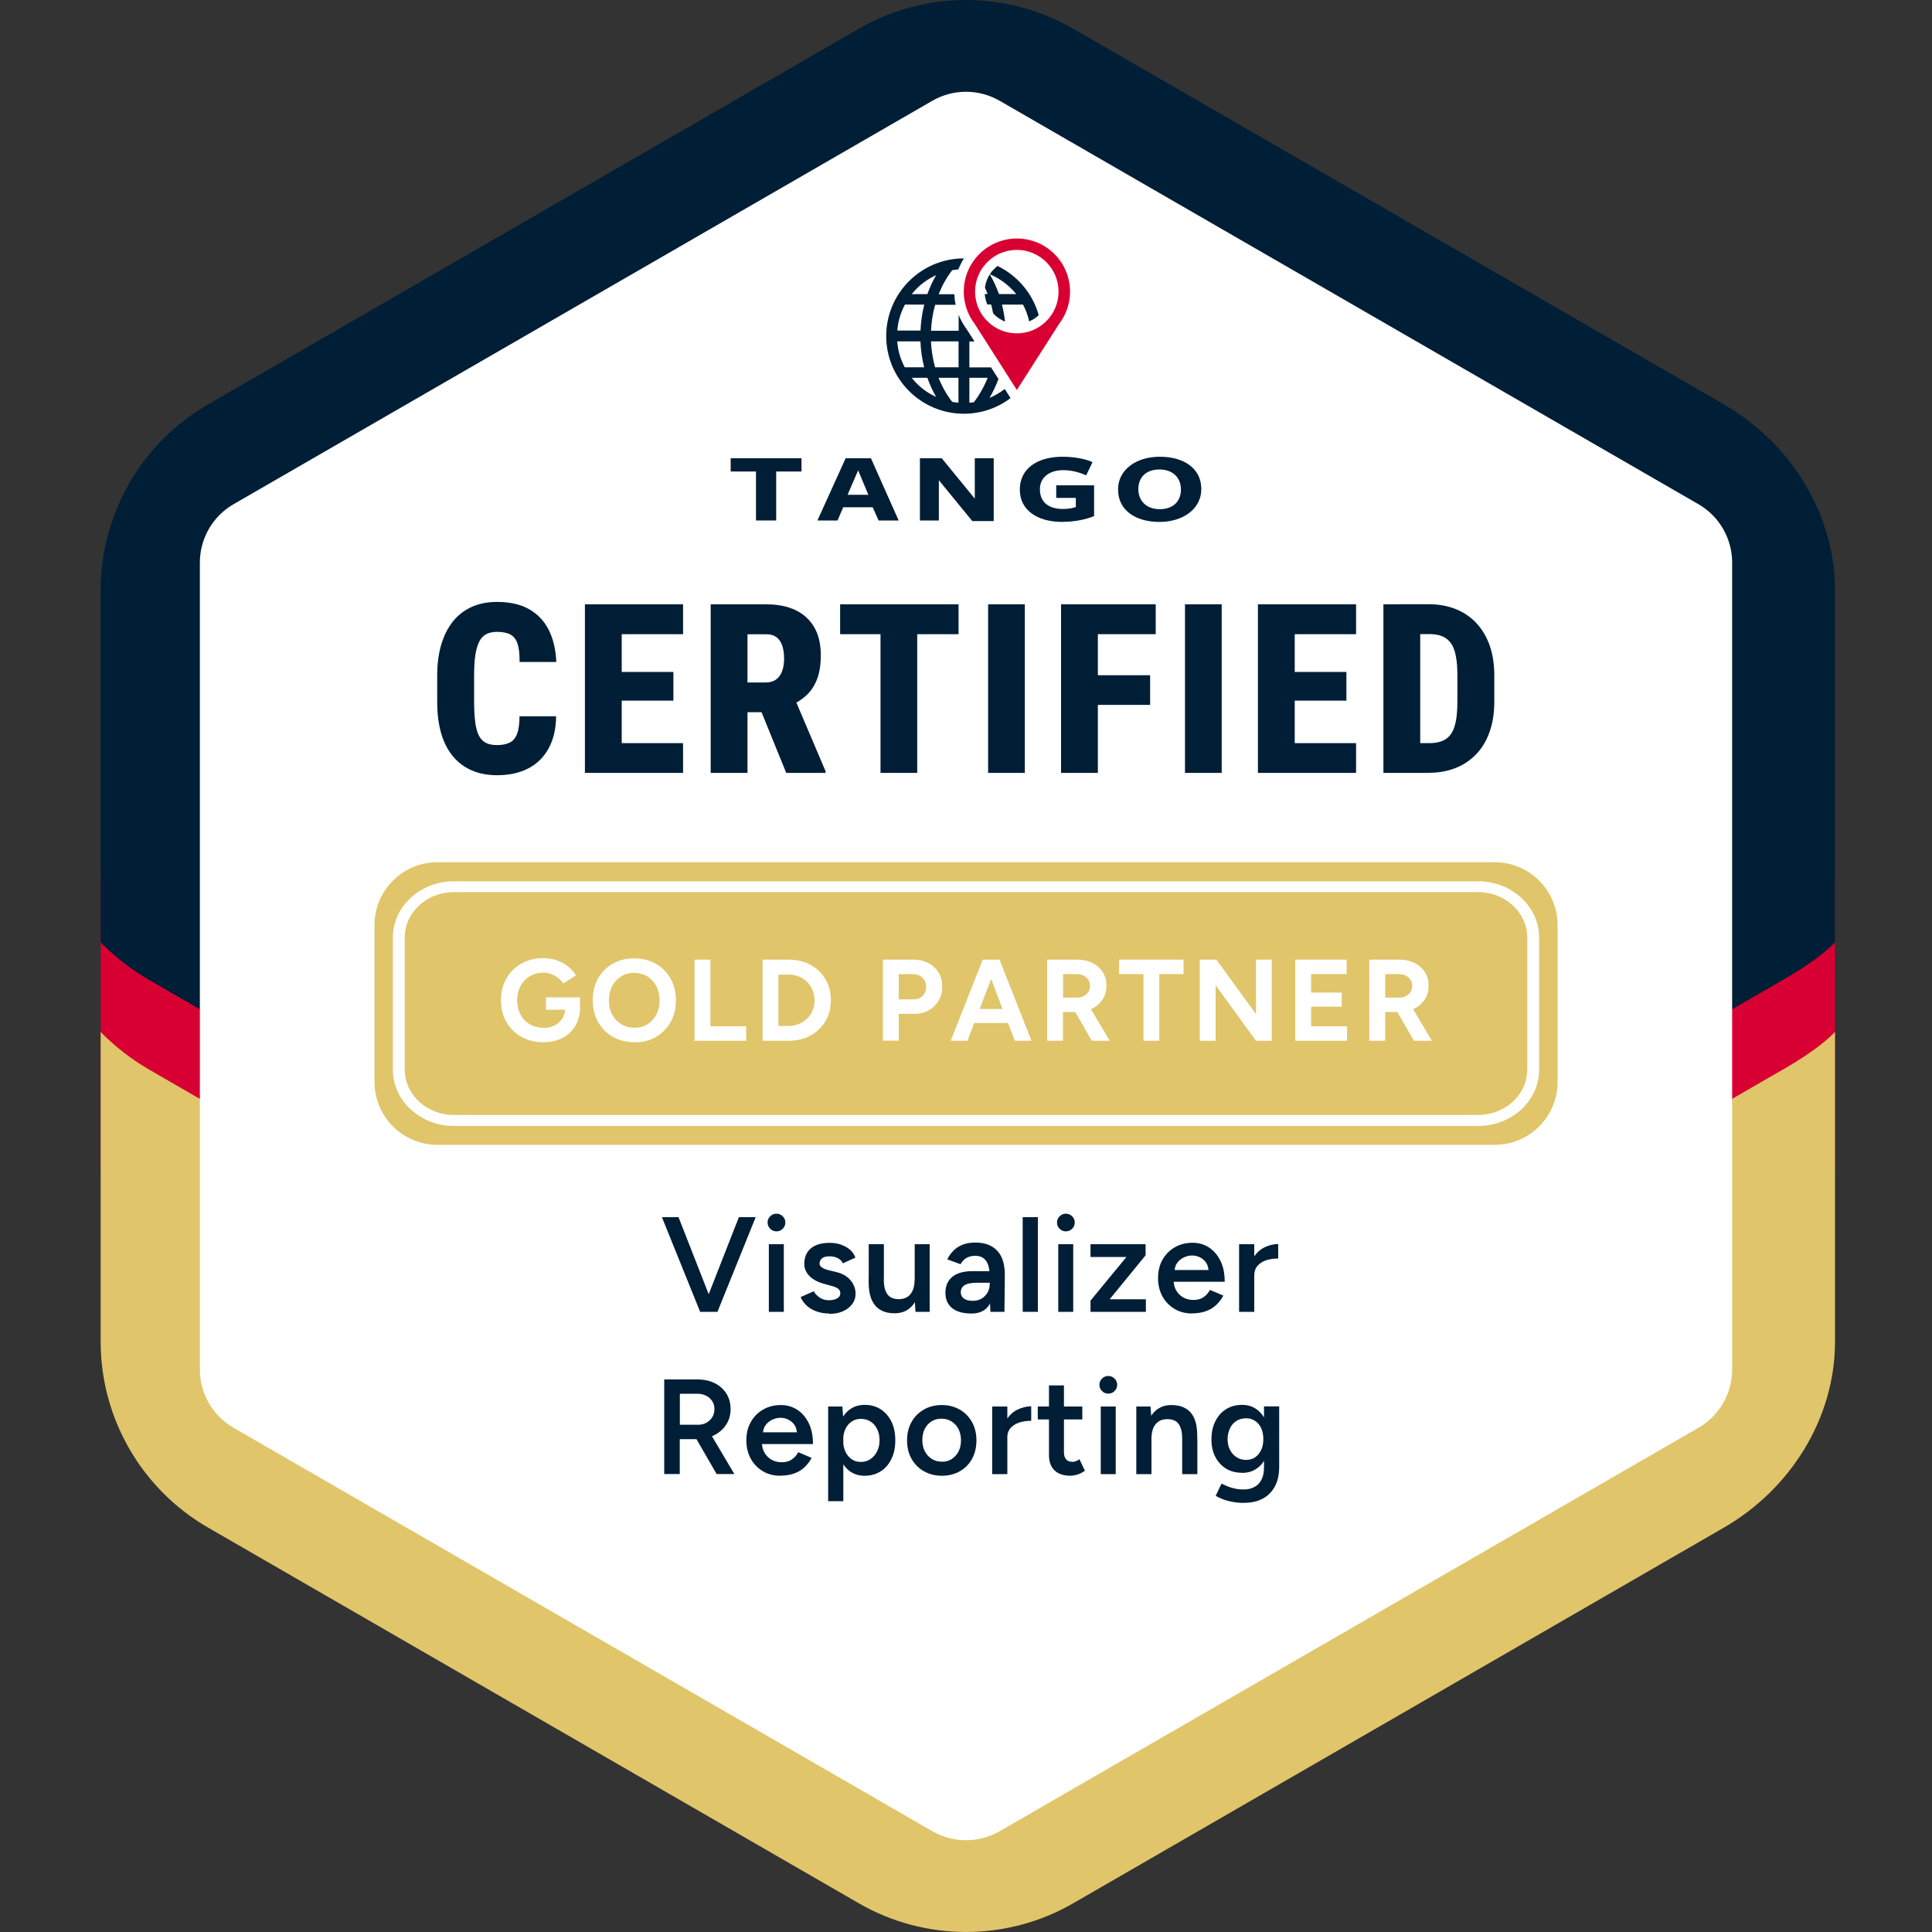 <?xml version="1.0" encoding="UTF-8"?>
<svg xmlns="http://www.w3.org/2000/svg" id="Layer_1" viewBox="0 0 200 200">
  <rect x="0" y="0" width="200" height="200" fill="#333333" stroke="none"/>
  <rect x="10.42" y="90.6" width="16.26" height="30.55" fill="#d80032"></rect>
  <rect x="173.32" y="90.6" width="16.64" height="30.55" fill="#d80032"></rect>
  <path d="M184.52,110.75c1.88-1.09,3.96-2.41,5.44-3.92v32.06c0,7.94-4.62,15.27-11.49,19.24l-67.36,38.89c-6.87,3.97-15.35,3.97-22.22,0l-67.36-38.89c-6.87-3.97-11.11-11.3-11.11-19.24v-32.06c1.48,1.51,3.18,2.83,5.06,3.92l72.55,41.89c7.4,4.28,16.53,4.28,23.93,0l72.55-41.89Z" fill="#e0c56a"></path>
  <path d="M189.96,61.11v36.44c-1.48,1.51-3.56,2.83-5.44,3.92l-72.55,41.89c-7.4,4.28-16.53,4.28-23.93,0L15.48,101.47c-1.88-1.09-3.58-2.41-5.06-3.92v-36.44c0-7.94,4.24-15.27,11.11-19.24L88.89,2.98c6.87-3.97,15.34-3.97,22.22,0l67.36,38.89c6.87,3.97,11.49,11.3,11.49,19.24Z" fill="#001e36"></path>
  <path d="M100,190.5c-1.22,0-2.42-.32-3.48-.93l-72.35-41.77c-2.15-1.24-3.48-3.55-3.48-6.03V58.23c0-2.48,1.33-4.79,3.48-6.03L96.52,10.43c1.06-.61,2.26-.93,3.48-.93s2.42.32,3.48.93l72.35,41.77c2.15,1.24,3.48,3.55,3.48,6.03v83.54c0,2.48-1.33,4.79-3.48,6.03l-72.35,41.77c-1.06.61-2.26.93-3.48.93Z" fill="#fff"></path>
  <rect y="0" width="200" height="200" fill="none"></rect>
  <path d="M80.35,48.81v5.07h-2.09v-5.07h-2.62v-1.37h7.33v1.37h-2.62Z" fill="#001e36"></path>
  <path d="M93.03,53.88h-2.08l-.61-1.37h-3.05l-.59,1.37h-2.08l2.92-6.44h2.62l2.87,6.44ZM88.83,48.7l-1.09,2.52h2.15l-1.05-2.52Z" fill="#001e36"></path>
  <path d="M100.91,47.44h1.96v6.5h-2.22l-3.46-4.23v4.17h-1.96v-6.44h2.26l3.42,4.18v-4.18Z" fill="#001e36"></path>
  <path d="M109.99,54.03c-2.63,0-4.42-1.23-4.42-3.35s1.74-3.4,4.44-3.4c1.05,0,2.3.19,3.09.56l-.66,1.37c-.78-.35-1.58-.54-2.37-.54-1.47,0-2.42.77-2.42,1.97,0,1.29.83,2.05,2.4,2.05.47,0,.97-.08,1.32-.2v-.95h-2.03v-1.3h3.92v3.18c-.9.38-2.07.6-3.27.6Z" fill="#001e36"></path>
  <path d="M120.03,54.03c-2.44,0-4.29-1.18-4.29-3.36,0-2.04,1.87-3.39,4.32-3.39s4.3,1.17,4.3,3.35c0,2.04-1.88,3.4-4.33,3.4ZM120.03,48.6c-1.4,0-2.19.82-2.19,2.03s.82,2.08,2.22,2.08,2.19-.83,2.19-2.04-.83-2.07-2.22-2.07Z" fill="#001e36"></path>
  <path d="M103.27,27.53c-.32.24-.59.53-.8.86,1.06.45,2,1.16,2.73,2.05h-1.79c-.26-.72-.57-1.4-.95-2.04-.26.41-.44.88-.5,1.38.1.21.2.43.28.65h-.3c.03.38.12.75.27,1.09h.39c.08.3.15.61.21.92.34.37.76.66,1.23.85-.07-.6-.17-1.19-.32-1.76h2.18c.3.55.51,1.14.64,1.74.37-.15.7-.38.99-.64-.63-2.25-2.2-4.1-4.27-5.1M104.02,40.26c-.49.38-1.02.69-1.59.93.37-.61.67-1.27.93-1.96l-.77-1.2h-2.24v-2.68h.53l-.79-1.24c-.21-.28-.4-.58-.57-.9-.11-.2-.2-.41-.28-.63v1.66h-2.86c.04-.92.18-1.83.43-2.69h2.12c-.08-.36-.12-.72-.14-1.09h-1.62c.36-.91.83-1.75,1.4-2.49.21-.04.42-.06.64-.08.15-.4.35-.78.57-1.14-4.43,0-8.04,3.61-8.04,8.04s3.61,8.04,8.04,8.04c1.81,0,3.49-.6,4.83-1.62l-.19-.3-.41-.65ZM96.91,28.48c-.36.62-.66,1.28-.91,1.97h-1.62c.68-.85,1.54-1.52,2.53-1.97M93.67,31.53h2.01c-.22.87-.35,1.78-.39,2.69h-2.4c.07-.95.34-1.85.79-2.69M93.66,38.02c-.45-.84-.71-1.74-.78-2.68h2.4c.04.91.17,1.81.39,2.68h-2.01ZM94.38,39.11h1.62c.25.69.55,1.36.91,1.98-.99-.45-1.85-1.12-2.53-1.98M99.23,41.69c-.22-.02-.44-.05-.66-.09-.57-.74-1.05-1.58-1.41-2.49h2.06v2.58ZM99.23,38.02h-2.43c-.24-.86-.38-1.76-.43-2.68h2.86v2.68ZM100.81,41.64c-.15.02-.3.04-.46.05v-2.58h1.89c-.37.93-.85,1.78-1.43,2.53" fill="#001e36"></path>
  <path d="M105.26,40.38l4.37-6.84c.71-.93,1.14-2.09,1.14-3.35,0-3.04-2.46-5.5-5.5-5.5-3.04,0-5.5,2.46-5.5,5.5,0,.92.23,1.78.62,2.54h0s0,0,0,0c.15.28.32.55.51.8l4.37,6.85ZM105.26,25.87c2.39,0,4.32,1.94,4.32,4.32,0,2.39-1.94,4.32-4.32,4.32-2.39,0-4.32-1.94-4.32-4.32,0-2.39,1.94-4.32,4.32-4.32" fill="#d80032"></path>
  <path d="M53.78,74.15h3.79c-.02,1.31-.28,2.42-.78,3.33-.5.91-1.2,1.6-2.11,2.07-.91.47-1.99.7-3.23.7-.99,0-1.87-.17-2.64-.51-.77-.34-1.42-.83-1.95-1.48-.53-.65-.93-1.44-1.2-2.38s-.4-2.02-.4-3.24v-2.71c0-1.21.14-2.28.43-3.24.29-.95.7-1.75,1.23-2.4.53-.65,1.18-1.14,1.95-1.48.77-.34,1.63-.5,2.58-.5,1.3,0,2.4.24,3.28.73s1.57,1.19,2.05,2.12.75,2.05.81,3.37h-3.8c0-.8-.06-1.42-.21-1.88-.15-.45-.39-.77-.74-.96-.34-.19-.81-.28-1.4-.28-.42,0-.79.08-1.09.23-.3.16-.55.41-.73.76-.18.35-.32.81-.41,1.39s-.13,1.28-.13,2.11v2.73c0,.83.04,1.53.11,2.1.07.57.2,1.04.37,1.39s.42.61.72.77c.3.16.69.24,1.16.24.53,0,.96-.08,1.31-.25.34-.16.6-.46.77-.89s.26-1.05.26-1.86Z" fill="#001e36"></path>
  <path d="M64.36,62.56v17.45h-3.81v-17.45h3.81ZM70.71,62.56v3.09h-7.61v-3.09h7.61ZM69.71,69.56v2.97h-6.6v-2.97h6.6ZM70.71,76.93v3.08h-7.61v-3.08h7.61Z" fill="#001e36"></path>
  <path d="M73.55,62.56h5.79c1.17,0,2.17.2,3.01.6s1.48.99,1.94,1.77c.45.78.68,1.75.68,2.9,0,.97-.13,1.79-.38,2.46-.26.67-.62,1.22-1.08,1.66-.46.44-1.01.79-1.65,1.07l-1.2.71h-4.61v-3.08s3.21,0,3.21,0c.43,0,.79-.1,1.07-.3.28-.2.49-.49.63-.86.14-.37.21-.81.21-1.32s-.07-.98-.2-1.35c-.13-.38-.33-.66-.59-.86-.26-.2-.6-.3-1.02-.3h-1.98v14.35h-3.81v-17.45ZM81.39,80.01l-3.15-7.75h4s3.22,7.57,3.22,7.57v.18h-4.07Z" fill="#001e36"></path>
  <path d="M99.23,62.56v3.09h-12.26v-3.09h12.26ZM94.95,62.56v17.45h-3.8v-17.45h3.8Z" fill="#001e36"></path>
  <path d="M106.09,62.56v17.45h-3.8v-17.45h3.8Z" fill="#001e36"></path>
  <path d="M113.65,62.56v17.45h-3.81v-17.45h3.81ZM119.64,62.56v3.09h-6.99v-3.09h6.99ZM119.06,69.9v3.07h-6.4v-3.07h6.4Z" fill="#001e36"></path>
  <path d="M126.47,62.56v17.45h-3.8v-17.45h3.8Z" fill="#001e36"></path>
  <path d="M134.03,62.56v17.45h-3.81v-17.45h3.81ZM140.38,62.56v3.09h-7.61v-3.09h7.61ZM139.38,69.56v2.97h-6.6v-2.97h6.6ZM140.38,76.93v3.08h-7.61v-3.08h7.61Z" fill="#001e36"></path>
  <path d="M147.02,62.56v17.45h-3.81v-17.45h3.81ZM147.94,80.01h-3.14l.02-3.08h3.12c.73,0,1.3-.14,1.73-.42.43-.28.73-.73.92-1.37.19-.63.28-1.47.28-2.52v-2.7c0-.78-.05-1.45-.16-2-.1-.55-.27-.99-.5-1.32-.23-.33-.53-.57-.9-.73-.38-.16-.84-.23-1.39-.23h-3.19v-3.09h3.19c1.01,0,1.94.17,2.77.5.83.33,1.55.82,2.14,1.45s1.06,1.41,1.38,2.32c.32.91.48,1.95.48,3.13v2.67c0,1.17-.16,2.21-.48,3.12-.32.92-.78,1.69-1.38,2.32-.6.63-1.31,1.11-2.14,1.44-.83.33-1.75.5-2.76.5Z" fill="#001e36"></path>
  <path d="M154.73,118.51H45.27c-3.58,0-6.5-2.91-6.5-6.5v-16.25c0-3.58,2.91-6.5,6.5-6.5h109.47c3.58,0,6.5,2.91,6.5,6.5v16.25c0,3.58-2.91,6.5-6.5,6.5Z" fill="#e0c56a"></path>
  <path d="M153.01,116.56H46.99c-3.48,0-6.32-2.61-6.32-5.82v-13.69c0-3.21,2.83-5.82,6.32-5.82h106.02c3.48,0,6.32,2.61,6.32,5.82v13.69c0,3.21-2.83,5.82-6.32,5.82ZM46.99,92.35c-2.81,0-5.09,2.11-5.09,4.69v13.69c0,2.59,2.29,4.69,5.09,4.69h106.02c2.81,0,5.09-2.11,5.09-4.69v-13.69c0-2.59-2.29-4.69-5.09-4.69H46.99Z" fill="#fff"></path>
  <path d="M56.24,107.89c-.86,0-1.61-.19-2.27-.56s-1.18-.88-1.55-1.54c-.38-.65-.56-1.4-.56-2.25s.19-1.6.56-2.25c.38-.65.89-1.16,1.55-1.54s1.42-.56,2.27-.56c.51,0,.98.08,1.42.23.43.15.81.36,1.15.63.33.27.61.57.83.92l-1.34.84c-.14-.22-.31-.41-.53-.58-.22-.17-.46-.3-.73-.4-.26-.1-.53-.14-.79-.14-.53,0-1,.12-1.4.37-.41.24-.73.58-.96,1-.23.42-.35.92-.35,1.48s.11,1.04.34,1.48c.23.43.55.77.97,1.01.42.24.9.37,1.44.37.42,0,.8-.08,1.13-.25s.59-.4.79-.71c.19-.3.29-.66.29-1.06l1.56-.24c0,.79-.16,1.47-.49,2.03-.32.56-.77.99-1.34,1.28-.57.29-1.23.44-1.97.44ZM56.51,104.53v-1.28h3.53v1.02l-.89.26h-2.64Z" fill="#fff"></path>
  <path d="M65.69,107.89c-.85,0-1.6-.19-2.25-.56s-1.16-.88-1.53-1.54c-.37-.65-.55-1.4-.55-2.24s.18-1.61.55-2.26c.37-.65.87-1.16,1.52-1.53.64-.37,1.39-.55,2.23-.55s1.59.19,2.24.56c.64.37,1.15.88,1.52,1.54.37.65.55,1.4.55,2.25s-.18,1.59-.55,2.24c-.36.65-.87,1.16-1.51,1.54s-1.38.56-2.21.56ZM65.69,106.39c.51,0,.96-.12,1.35-.37.39-.24.69-.58.91-1,.22-.42.33-.91.33-1.46s-.11-1.05-.34-1.48c-.22-.42-.53-.76-.92-1s-.85-.37-1.37-.37-.95.12-1.35.37-.71.58-.93,1c-.22.42-.34.92-.34,1.48s.11,1.04.34,1.46c.22.42.54.76.94,1,.4.24.86.37,1.38.37Z" fill="#fff"></path>
  <path d="M71.9,107.74v-8.4h1.64v6.9h3.7v1.5h-5.34Z" fill="#fff"></path>
  <path d="M78.94,107.74v-8.4h2.69c.86,0,1.61.18,2.27.54.66.36,1.18.85,1.55,1.48s.56,1.35.56,2.18-.19,1.54-.56,2.17c-.37.63-.89,1.13-1.55,1.49s-1.42.54-2.27.54h-2.69ZM80.58,106.21h1.04c.38,0,.74-.07,1.07-.2.33-.14.61-.32.86-.56.24-.24.43-.52.57-.85.14-.32.2-.67.2-1.05s-.07-.73-.2-1.05c-.14-.32-.33-.61-.57-.85-.24-.24-.53-.43-.86-.56-.33-.14-.68-.2-1.07-.2h-1.04v5.33Z" fill="#fff"></path>
  <path d="M91.4,107.74v-8.4h3.12c.59,0,1.12.12,1.57.35s.81.56,1.07.98c.26.42.38.91.38,1.46s-.12,1.03-.37,1.45c-.25.42-.59.76-1.02,1-.43.24-.93.37-1.5.37h-1.61v2.78h-1.64ZM93.04,103.45h1.57c.37,0,.67-.12.91-.37.24-.24.35-.56.35-.94s-.13-.7-.39-.94c-.26-.24-.59-.36-1-.36h-1.44v2.6Z" fill="#fff"></path>
  <path d="M98.42,107.74l3.31-8.4h1.64l-3.22,8.4h-1.74ZM99.98,105.9v-1.45h5.27v1.45h-5.27ZM105.05,107.74l-3.22-8.4h1.64l3.31,8.4h-1.74Z" fill="#fff"></path>
  <path d="M108.4,107.74v-8.4h3.12c.59,0,1.12.12,1.57.35.46.23.81.55,1.07.95.26.4.38.87.38,1.41s-.13,1-.4,1.41c-.27.41-.63.73-1.1.96-.46.23-.99.34-1.58.34h-1.42v2.98h-1.64ZM110.04,103.27h1.49c.25,0,.47-.05.67-.16.2-.1.35-.25.47-.43.12-.18.17-.39.17-.62,0-.36-.13-.65-.39-.88-.26-.22-.59-.34-1-.34h-1.4v2.42ZM113.02,107.74l-1.94-3.37,1.26-.9,2.54,4.27h-1.86Z" fill="#fff"></path>
  <path d="M118.37,107.74v-6.9h-2.52v-1.5h6.67v1.5h-2.51v6.9h-1.64Z" fill="#fff"></path>
  <path d="M124.2,107.74v-8.4h1.72l4.1,5.64v-5.64h1.63v8.4h-1.63l-4.18-5.75v5.75h-1.64Z" fill="#fff"></path>
  <path d="M134.08,107.74v-8.4h5.32v1.5h-3.67v1.91h3.17v1.46h-3.17v2.03h3.72v1.5h-5.36Z" fill="#fff"></path>
  <path d="M141.75,107.74v-8.4h3.12c.59,0,1.12.12,1.57.35.46.23.81.55,1.07.95.26.4.38.87.38,1.41s-.13,1-.4,1.41c-.27.41-.63.73-1.1.96-.46.23-.99.34-1.58.34h-1.42v2.98h-1.64ZM143.39,103.27h1.49c.25,0,.47-.05.67-.16.2-.1.35-.25.47-.43.12-.18.17-.39.17-.62,0-.36-.13-.65-.39-.88-.26-.22-.59-.34-1-.34h-1.4v2.42ZM146.37,107.74l-1.94-3.37,1.26-.9,2.54,4.27h-1.86Z" fill="#fff"></path>
  <path d="M72.48,135.8l-3.96-9.8h1.72l3.84,9.8h-1.6ZM72.65,135.8l3.84-9.8h1.74l-3.96,9.8h-1.61Z" fill="#001e36"></path>
  <path d="M80.38,127.47c-.25,0-.47-.09-.65-.27-.18-.18-.27-.4-.27-.65s.09-.47.27-.64c.18-.18.4-.27.65-.27s.47.09.65.27c.18.18.27.39.27.64s-.09.47-.27.65c-.18.18-.4.27-.65.27ZM79.59,135.8v-7h1.55v7h-1.55Z" fill="#001e36"></path>
  <path d="M85.82,135.97c-.47,0-.9-.07-1.29-.21s-.73-.34-1.01-.59c-.28-.26-.5-.56-.64-.9l1.36-.6c.14.26.35.48.62.66.28.18.58.27.92.27.36,0,.66-.06.88-.19s.33-.3.33-.52-.08-.38-.25-.5c-.17-.12-.41-.21-.71-.29l-.66-.18c-.66-.17-1.18-.44-1.55-.8-.37-.37-.56-.79-.56-1.27,0-.7.23-1.24.68-1.62s1.1-.57,1.95-.57c.43,0,.82.06,1.18.19.36.13.67.3.93.53.26.23.44.5.55.81l-1.3.59c-.09-.23-.27-.41-.53-.54s-.55-.19-.87-.19-.56.07-.74.2c-.18.14-.27.32-.27.57,0,.14.08.27.24.38.16.12.39.21.69.29l.83.2c.46.11.83.29,1.12.52.29.24.5.5.64.8s.21.59.21.89c0,.42-.12.79-.36,1.11-.24.32-.56.56-.97.74s-.88.26-1.4.26Z" fill="#001e36"></path>
  <path d="M89.93,132.38v-3.58h1.57v3.58h-1.57ZM91.49,132.38c0,.55.06.98.2,1.29.13.31.31.52.54.64.23.12.49.18.79.18.53,0,.94-.16,1.23-.52.29-.35.43-.86.43-1.53h.59c0,.74-.11,1.37-.33,1.9s-.53.93-.92,1.2c-.4.28-.88.41-1.44.41s-1.02-.11-1.42-.34c-.4-.22-.7-.57-.92-1.05-.21-.48-.32-1.09-.32-1.83v-.36h1.57ZM94.77,135.8l-.08-1.29v-5.71h1.55v7h-1.47Z" fill="#001e36"></path>
  <path d="M100.51,135.97c-.84,0-1.49-.19-1.95-.56-.46-.37-.69-.9-.69-1.58,0-.73.25-1.28.73-1.67.49-.38,1.17-.57,2.05-.57h1.88v1.2h-1.37c-.63,0-1.06.09-1.32.26s-.38.42-.38.74c0,.27.11.48.33.64s.52.23.92.23c.35,0,.66-.08.92-.24.26-.16.46-.37.61-.63.14-.26.22-.56.22-.88h.46c0,.95-.19,1.7-.57,2.25-.38.55-.99.82-1.83.82ZM102.53,135.8l-.07-1.32v-2.28c0-.48-.05-.88-.15-1.2-.1-.32-.26-.57-.48-.74s-.51-.26-.88-.26c-.34,0-.63.07-.88.21s-.47.36-.64.66l-1.37-.5c.15-.31.35-.6.6-.86.25-.27.56-.48.94-.64.38-.16.83-.24,1.36-.24.68,0,1.25.13,1.71.4.46.27.8.65,1.02,1.14s.33,1.09.33,1.79l-.04,3.84h-1.44Z" fill="#001e36"></path>
  <path d="M105.87,135.8v-9.8h1.57v9.8h-1.57Z" fill="#001e36"></path>
  <path d="M110.34,127.47c-.25,0-.47-.09-.65-.27-.18-.18-.27-.4-.27-.65s.09-.47.27-.64c.18-.18.4-.27.65-.27s.47.09.65.27c.18.18.27.39.27.64s-.09.47-.27.65c-.18.18-.4.27-.65.27ZM109.55,135.8v-7h1.55v7h-1.55Z" fill="#001e36"></path>
  <path d="M112.89,135.8v-1.16l3.72-4.52h-3.72v-1.32h5.7v1.15l-3.72,4.55h3.75v1.3h-5.73Z" fill="#001e36"></path>
  <path d="M123.4,135.97c-.68,0-1.29-.16-1.81-.47s-.94-.74-1.25-1.29c-.3-.55-.46-1.19-.46-1.9s.15-1.35.46-1.9.73-.98,1.27-1.29c.54-.31,1.15-.47,1.84-.47.63,0,1.19.16,1.69.48.5.32.9.79,1.2,1.39s.44,1.33.44,2.17h-5.5l.21-.2c0,.43.09.8.28,1.11.19.31.43.55.74.72s.65.25,1.02.25c.43,0,.78-.09,1.06-.29.28-.19.5-.44.66-.75l1.39.59c-.2.37-.45.7-.75.98s-.66.5-1.08.64c-.42.15-.89.22-1.42.22ZM121.59,131.67l-.22-.2h3.95l-.21.2c0-.38-.08-.7-.25-.95-.17-.25-.38-.43-.64-.56-.26-.13-.52-.19-.81-.19s-.56.06-.84.19c-.28.13-.51.31-.7.56-.19.25-.28.56-.28.95Z" fill="#001e36"></path>
  <path d="M128.27,135.8v-7h1.57v7h-1.57ZM129.31,132.08c0-.76.15-1.38.43-1.86s.67-.85,1.13-1.08.95-.36,1.45-.36v1.5c-.43,0-.83.06-1.21.17-.38.12-.68.31-.92.57-.23.26-.35.61-.35,1.04l-.53.03Z" fill="#001e36"></path>
  <path d="M68.76,152.6v-9.8h3.46c.67,0,1.26.13,1.78.39.51.26.91.62,1.2,1.08.29.46.43,1,.43,1.6s-.15,1.14-.46,1.61c-.3.47-.72.83-1.25,1.1-.53.27-1.13.4-1.81.4h-1.74v3.61h-1.62ZM70.38,147.49h1.9c.32,0,.6-.07.85-.21.25-.14.45-.33.6-.57.15-.24.23-.52.23-.83,0-.47-.17-.85-.5-1.15-.34-.3-.77-.45-1.3-.45h-1.78v3.21ZM74.19,152.6l-2.3-3.98,1.26-.87,2.87,4.84h-1.83Z" fill="#001e36"></path>
  <path d="M80.78,152.77c-.68,0-1.29-.16-1.81-.47s-.94-.74-1.25-1.29c-.3-.55-.46-1.19-.46-1.9s.15-1.35.46-1.9.73-.98,1.27-1.29c.54-.31,1.15-.47,1.84-.47.63,0,1.19.16,1.69.48.5.32.9.79,1.2,1.39s.44,1.33.44,2.17h-5.5l.21-.2c0,.43.09.8.28,1.11.19.31.43.55.74.72s.65.25,1.02.25c.43,0,.78-.09,1.06-.29.28-.19.5-.44.66-.75l1.39.59c-.2.37-.45.7-.75.98s-.66.5-1.08.64c-.42.15-.89.22-1.42.22ZM78.98,148.47l-.22-.2h3.95l-.21.2c0-.38-.08-.7-.25-.95-.17-.25-.38-.43-.64-.56-.26-.13-.52-.19-.81-.19s-.56.06-.84.19c-.28.13-.51.31-.7.56-.19.25-.28.56-.28.95Z" fill="#001e36"></path>
  <path d="M85.73,155.4v-9.8h1.47l.1,1.29v8.51h-1.57ZM89.51,152.77c-.59,0-1.09-.15-1.52-.46-.42-.3-.75-.73-.97-1.28-.22-.55-.34-1.19-.34-1.93s.11-1.39.34-1.94c.22-.55.55-.97.97-1.27.42-.3.93-.46,1.52-.46.63,0,1.19.15,1.66.46s.84.73,1.11,1.27c.27.55.4,1.19.4,1.94s-.13,1.38-.4,1.93c-.27.55-.63.98-1.11,1.28-.47.3-1.02.46-1.66.46ZM89.11,151.34c.37,0,.7-.1.99-.29.29-.19.52-.46.69-.79.17-.34.26-.72.26-1.16s-.08-.83-.25-1.16c-.16-.34-.39-.6-.68-.78-.29-.19-.63-.28-1.01-.28-.35,0-.67.09-.95.28-.28.19-.5.45-.65.78-.15.34-.23.72-.23,1.16s.08.83.23,1.16c.15.34.37.6.64.79s.59.29.95.29Z" fill="#001e36"></path>
  <path d="M97.51,152.77c-.7,0-1.32-.16-1.87-.47-.55-.31-.97-.74-1.28-1.29s-.46-1.19-.46-1.9.15-1.35.46-1.9c.3-.55.73-.98,1.27-1.29.54-.31,1.16-.47,1.86-.47s1.32.16,1.86.47c.54.31.96.74,1.27,1.29s.46,1.19.46,1.9-.15,1.35-.45,1.9-.72.98-1.26,1.29c-.54.31-1.16.47-1.85.47ZM97.51,151.32c.38,0,.72-.09,1.02-.29s.53-.45.7-.78.25-.72.25-1.16-.09-.82-.26-1.16c-.17-.33-.41-.59-.71-.78-.3-.19-.64-.29-1.04-.29s-.74.09-1.04.28c-.3.19-.53.45-.7.78-.17.34-.25.72-.25,1.16s.09.82.26,1.16c.17.33.41.59.71.78s.65.29,1.04.29Z" fill="#001e36"></path>
  <path d="M102.71,152.6v-7h1.57v7h-1.57ZM103.74,148.88c0-.76.15-1.38.43-1.86s.67-.85,1.13-1.08.95-.36,1.45-.36v1.5c-.43,0-.83.06-1.21.17-.38.12-.68.31-.92.57-.23.26-.35.61-.35,1.04l-.53.03Z" fill="#001e36"></path>
  <path d="M107.43,146.94v-1.34h4.61v1.34h-4.61ZM110.86,152.77c-.74,0-1.3-.18-1.69-.55-.39-.37-.58-.9-.58-1.59v-7.21h1.55v6.92c0,.33.08.57.23.74.15.17.38.25.68.25.09,0,.2-.02.31-.06.11-.04.24-.11.38-.21l.57,1.19c-.24.17-.49.3-.73.38s-.49.13-.73.13Z" fill="#001e36"></path>
  <path d="M114.73,144.27c-.25,0-.47-.09-.65-.27-.18-.18-.27-.4-.27-.65s.09-.47.27-.64c.18-.18.4-.27.65-.27s.47.09.65.27c.18.18.27.39.27.64s-.09.47-.27.65c-.18.18-.4.27-.65.27ZM113.95,152.6v-7h1.55v7h-1.55Z" fill="#001e36"></path>
  <path d="M117.63,152.6v-7h1.47l.1,1.29v5.71h-1.57ZM122.38,149.02c0-.56-.06-.99-.19-1.29s-.3-.52-.53-.64c-.23-.12-.5-.18-.81-.18-.52,0-.93.16-1.22.52-.29.35-.43.86-.43,1.53h-.59c0-.74.11-1.37.32-1.9s.52-.93.92-1.2c.4-.28.88-.41,1.43-.41s1.04.11,1.44.34c.4.22.7.57.91,1.04.21.47.31,1.08.31,1.84v.36h-1.57ZM122.38,152.6v-3.58h1.57v3.58h-1.57Z" fill="#001e36"></path>
  <path d="M128.58,152.46c-.63,0-1.19-.14-1.66-.43-.47-.29-.84-.69-1.11-1.21-.27-.52-.4-1.12-.4-1.8,0-.73.13-1.36.4-1.89.27-.53.63-.95,1.11-1.25s1.02-.45,1.66-.45c.57,0,1.07.15,1.49.45s.75.72.99,1.25c.23.54.35,1.17.35,1.9s-.12,1.29-.35,1.81c-.23.51-.56.91-.99,1.2-.42.29-.92.43-1.49.43ZM128.82,155.58c-.49,0-.94-.04-1.34-.13-.4-.08-.73-.18-1-.29-.27-.11-.48-.22-.63-.32l.6-1.26c.13.06.31.15.52.24.22.1.48.18.78.26.3.07.63.11,1.01.11.4,0,.76-.08,1.08-.25.32-.16.56-.41.74-.75.18-.34.27-.76.27-1.29v-6.31h1.57v6.27c0,.79-.15,1.47-.45,2.02s-.72.98-1.26,1.26c-.54.29-1.17.43-1.89.43ZM129.01,151.13c.35,0,.66-.09.93-.28s.47-.44.62-.76c.15-.32.22-.69.22-1.11s-.07-.8-.22-1.13-.36-.57-.63-.76c-.27-.18-.58-.27-.94-.27-.37,0-.7.09-.99.27-.29.18-.51.43-.67.76s-.25.7-.25,1.13.08.79.25,1.11c.16.32.39.58.68.76.29.19.62.28.99.28Z" fill="#001e36"></path>
</svg>
